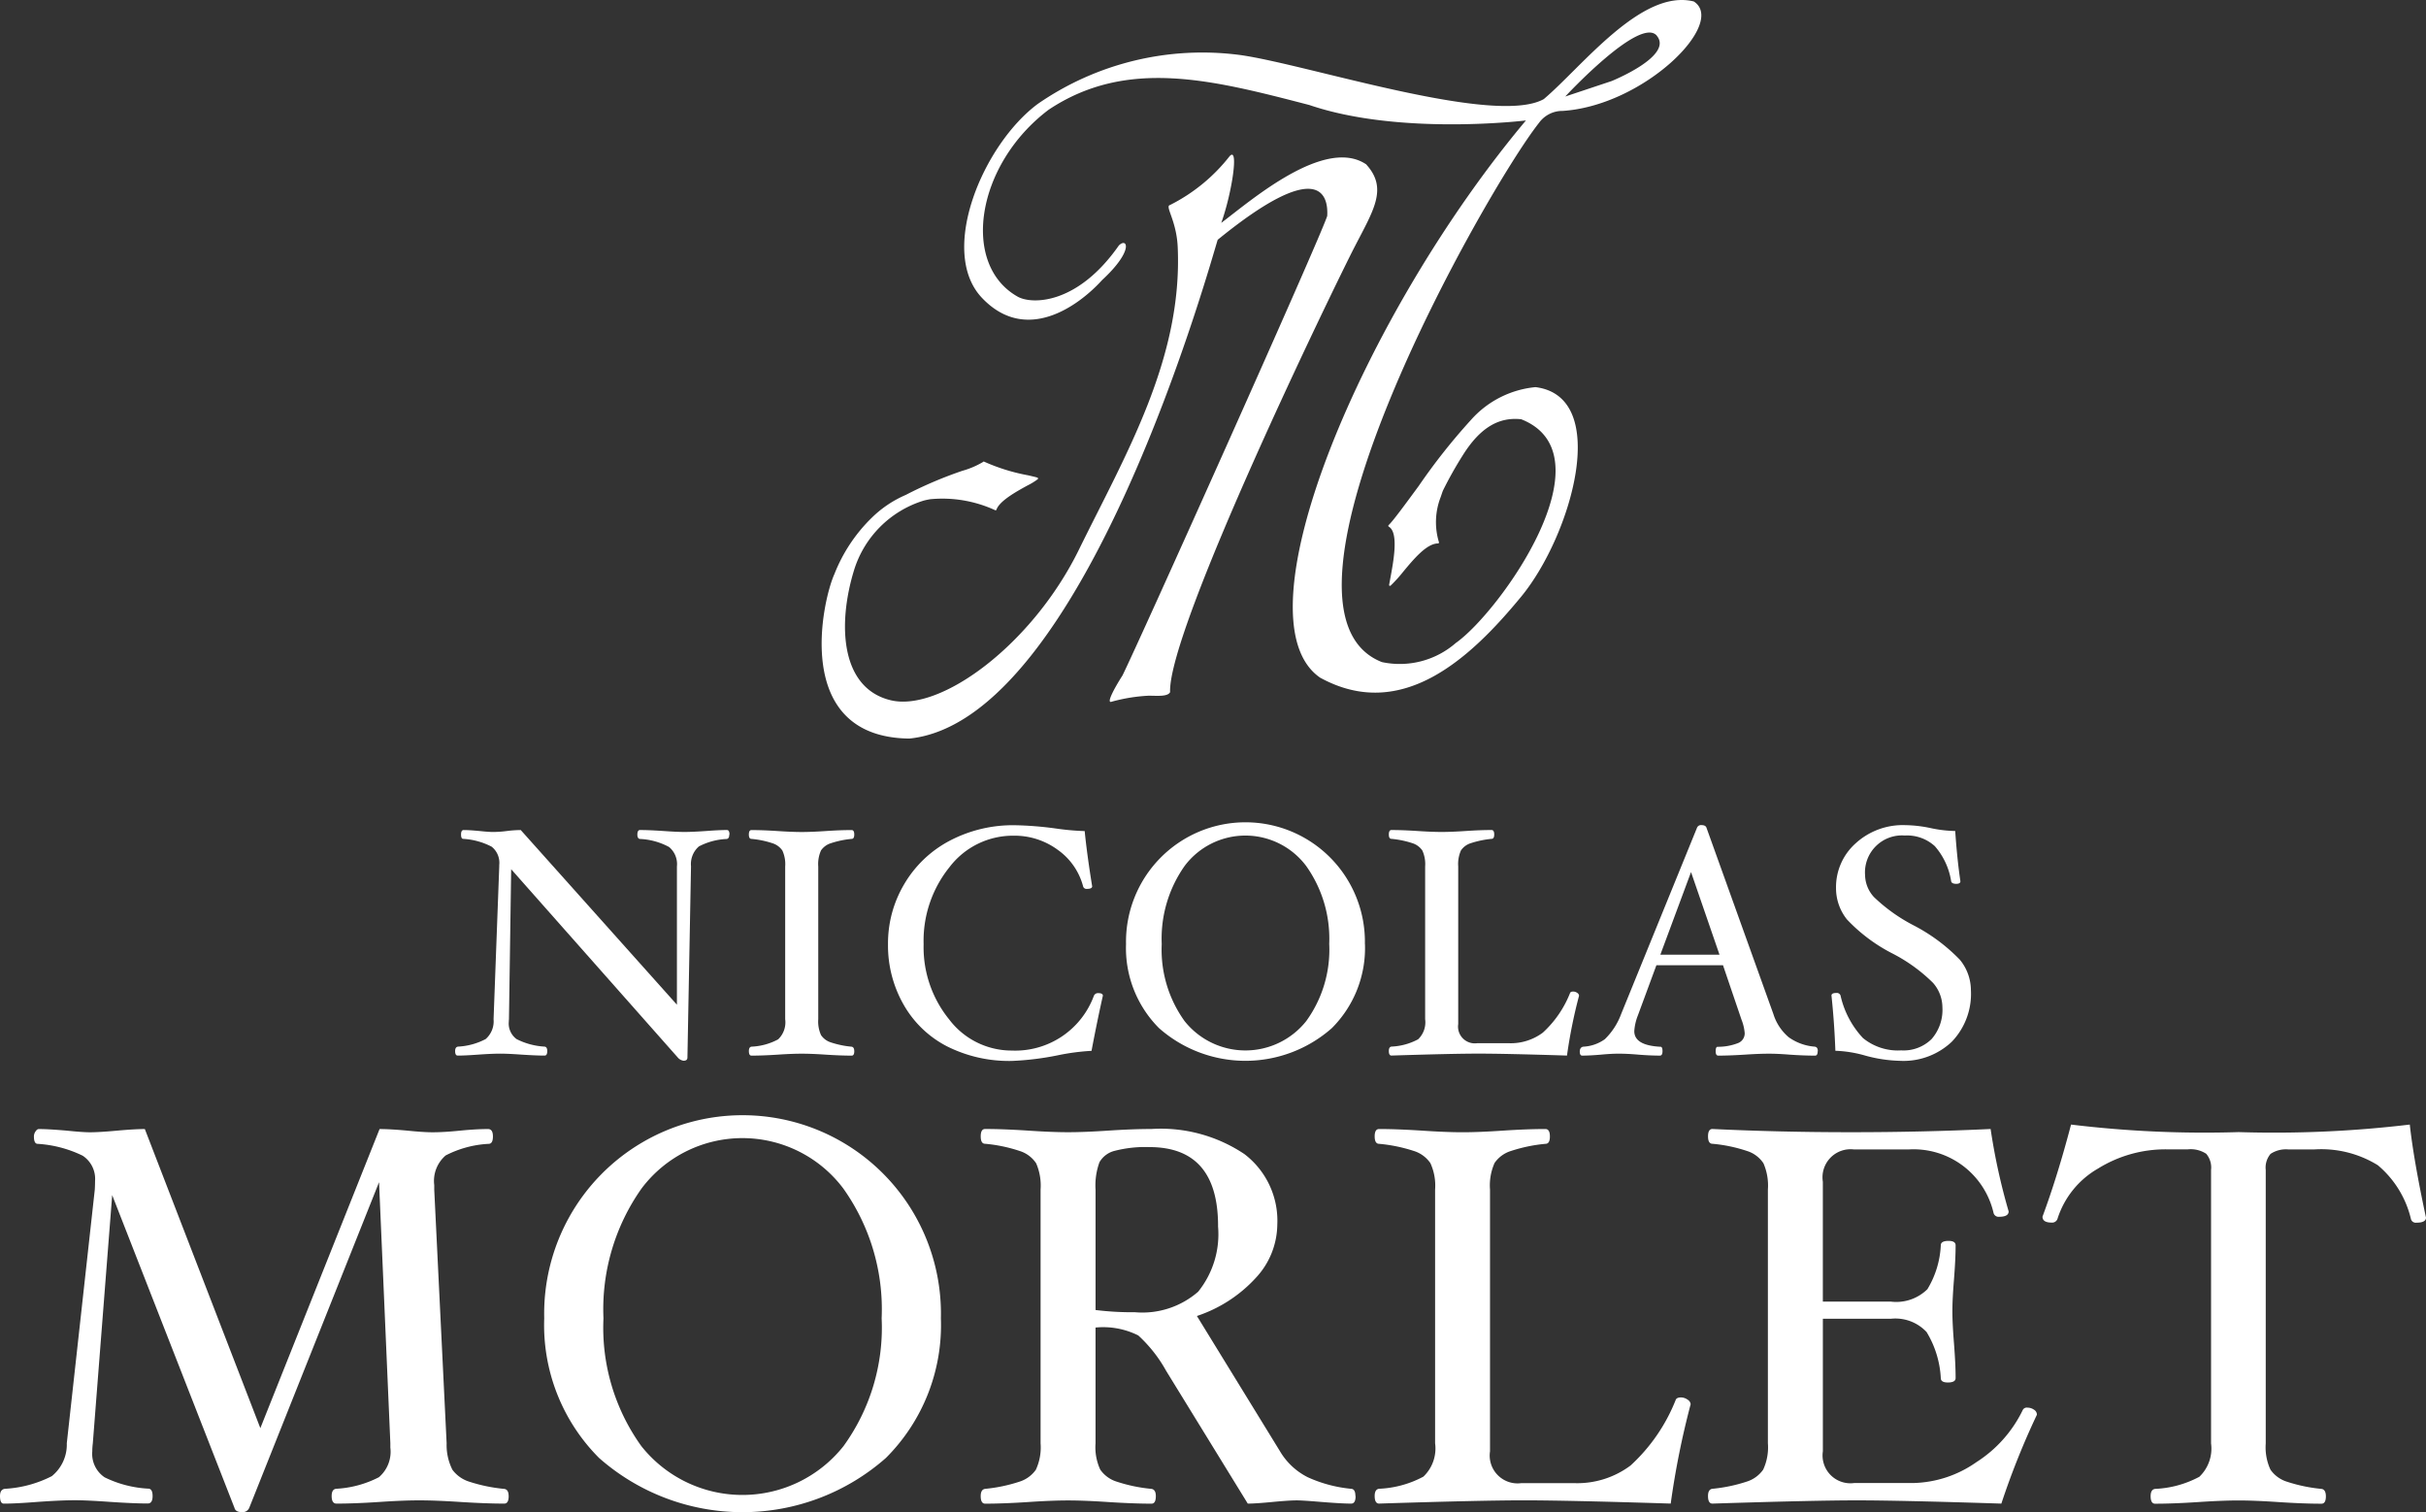 <svg xmlns="http://www.w3.org/2000/svg" width="109.874" height="68.483" viewBox="0 0 109.874 68.483">
  <rect x="0" y="0" width="109.874" height="68.483" fill="#333333" stroke="none"/>
  <g id="logo" transform="translate(0 0)">
    <path id="T" d="M502.322,271.218q0,.232-.439.232a.225.225,0,0,1-.244-.171,4.548,4.548,0,0,0-1.5-2.433,4.874,4.874,0,0,0-2.89-.713H496.1a1.261,1.261,0,0,0-.817.2.959.959,0,0,0-.219.732v12.379a2.415,2.415,0,0,0,.213,1.189,1.429,1.429,0,0,0,.756.549,7.143,7.143,0,0,0,1.555.323q.195.025.2.329c0,.228-.065.342-.2.342q-.818,0-1.951-.074-1.076-.073-1.8-.073-.748,0-1.836.073-1.134.074-1.951.074c-.13,0-.2-.114-.2-.342q0-.3.2-.329a4.672,4.672,0,0,0,2.006-.548,1.761,1.761,0,0,0,.531-1.512V269.06a.957.957,0,0,0-.22-.732,1.284,1.284,0,0,0-.829-.2h-.951a5.792,5.792,0,0,0-3.122.872,4.031,4.031,0,0,0-1.829,2.262.255.255,0,0,1-.268.183q-.415,0-.415-.268.682-1.841,1.293-4.171a50.061,50.061,0,0,0,7.592.341,51.718,51.718,0,0,0,7.75-.341q.171,1.585.732,4.207" transform="translate(-392.448 -216.078)" fill="#FFFFFF"/>
    <path id="E" d="M420.44,280.974a35.172,35.172,0,0,0-1.61,4.025q-4.6-.147-6.549-.147-1.927,0-6.537.147c-.131,0-.2-.114-.2-.342,0-.2.065-.313.2-.329a7.049,7.049,0,0,0,1.548-.323,1.437,1.437,0,0,0,.75-.543,2.4,2.4,0,0,0,.214-1.2V270.779a2.531,2.531,0,0,0-.2-1.19,1.384,1.384,0,0,0-.738-.556,6.829,6.829,0,0,0-1.573-.329c-.131,0-.2-.112-.2-.335s.065-.335.2-.335q3.073.147,6.293.146,3.244,0,6.305-.146a28.043,28.043,0,0,0,.817,3.732q0,.244-.427.244a.234.234,0,0,1-.256-.171,3.717,3.717,0,0,0-3.854-2.878h-2.463a1.272,1.272,0,0,0-1.415,1.463v5.427h3.073a2.011,2.011,0,0,0,1.662-.561,4.206,4.206,0,0,0,.607-1.988q0-.195.335-.2t.336.2q0,.61-.073,1.536-.073.891-.073,1.451t.073,1.464q.074.951.073,1.561,0,.195-.336.2t-.335-.2a4.455,4.455,0,0,0-.644-2.085,1.935,1.935,0,0,0-1.624-.6h-3.073v6a1.261,1.261,0,0,0,1.415,1.439h2.659a5.169,5.169,0,0,0,2.878-.945,5.784,5.784,0,0,0,2.1-2.36.2.2,0,0,1,.208-.11.527.527,0,0,1,.3.092.268.268,0,0,1,.134.226" transform="translate(-328.188 -216.906)" fill="#FFFFFF"/>
    <path id="L" d="M340.7,280.51a37.7,37.7,0,0,0-.9,4.488q-4.671-.147-6.647-.147-1.952,0-6.561.147c-.13,0-.2-.114-.2-.342,0-.2.065-.312.2-.329a4.656,4.656,0,0,0,2.006-.549,1.762,1.762,0,0,0,.531-1.513V270.779a2.442,2.442,0,0,0-.214-1.2,1.424,1.424,0,0,0-.75-.55,7.1,7.1,0,0,0-1.573-.323c-.13,0-.2-.112-.2-.335s.065-.335.2-.335q.817,0,1.951.073,1.085.073,1.829.073t1.817-.073q1.122-.074,1.939-.073c.13,0,.2.111.2.335s-.065.335-.2.335a7.073,7.073,0,0,0-1.561.323,1.407,1.407,0,0,0-.744.543,2.5,2.5,0,0,0-.207,1.208v11.852a1.262,1.262,0,0,0,1.415,1.441h2.415a4.029,4.029,0,0,0,2.536-.8,8.045,8.045,0,0,0,2.049-2.982c.032-.065.11-.1.232-.1a.515.515,0,0,1,.3.1.273.273,0,0,1,.141.22" transform="translate(-264.133 -216.906)" fill="#FFFFFF"/>
    <path id="R" d="M249.885,284.657c0,.228-.065.342-.2.342q-.451,0-1.475-.085-.744-.061-.988-.061-.354,0-1.11.073t-1.11.073l-3.7-6.017a6.282,6.282,0,0,0-1.262-1.6,3.56,3.56,0,0,0-1.933-.356v5.244a2.408,2.408,0,0,0,.213,1.189,1.424,1.424,0,0,0,.756.549,7.1,7.1,0,0,0,1.555.323q.207.025.207.329c0,.228-.065.342-.195.342q-.817,0-1.952-.073-1.086-.073-1.829-.073t-1.817.073q-1.122.073-1.939.073c-.13,0-.2-.114-.2-.342q0-.3.2-.329a7.079,7.079,0,0,0,1.549-.323,1.439,1.439,0,0,0,.75-.543,2.409,2.409,0,0,0,.213-1.2V270.779a2.537,2.537,0,0,0-.2-1.19,1.386,1.386,0,0,0-.738-.556,6.838,6.838,0,0,0-1.573-.329q-.2,0-.2-.335c0-.224.065-.335.2-.335q.817,0,1.939.073,1.073.073,1.817.073t1.829-.073q1.134-.074,1.952-.073a6.8,6.8,0,0,1,4.207,1.138,3.794,3.794,0,0,1,1.488,3.2,3.584,3.584,0,0,1-.983,2.415,6.306,6.306,0,0,1-2.658,1.716l3.757,6.116a3.057,3.057,0,0,0,1.259,1.184,6.148,6.148,0,0,0,1.992.528q.171.025.171.329m-6.22-12.233q0-3.574-3.11-3.573a5.542,5.542,0,0,0-1.555.165,1.1,1.1,0,0,0-.707.52,3.07,3.07,0,0,0-.177,1.248v5.445a13.39,13.39,0,0,0,1.781.1,3.848,3.848,0,0,0,2.866-.929,4.153,4.153,0,0,0,.9-2.973" transform="translate(-188.49 -216.906)" fill="#FFFFFF"/>
    <path id="O" d="M147.178,275.055a8.5,8.5,0,0,1-2.488,6.323,9.818,9.818,0,0,1-12.995,0,8.513,8.513,0,0,1-2.482-6.323,8.985,8.985,0,1,1,17.965,0m-2.683,0a9.431,9.431,0,0,0-1.738-5.879,5.714,5.714,0,0,0-9.135,0,9.477,9.477,0,0,0-1.726,5.879,9.189,9.189,0,0,0,1.714,5.787,5.844,5.844,0,0,0,9.159,0,9.146,9.146,0,0,0,1.726-5.787" transform="translate(-104.565 -215.354)" fill="#FFFFFF"/>
    <path id="M" d="M23.038,284.657c0,.228-.065.342-.2.342q-.817,0-1.988-.074-1.12-.073-1.86-.073t-1.811.073q-1.122.074-1.939.074c-.146,0-.219-.114-.219-.342q0-.3.195-.329a4.761,4.761,0,0,0,1.945-.524,1.517,1.517,0,0,0,.518-1.342v-.2l-.512-11.818-5.878,14.745a.322.322,0,0,1-.342.195q-.281,0-.329-.195l-5.537-14.16-.878,11.243a3.188,3.188,0,0,0-.024.366,1.278,1.278,0,0,0,.561,1.172,5.088,5.088,0,0,0,2,.513q.171.024.171.336c0,.223-.073.335-.219.335q-.635,0-1.732-.074-1.022-.073-1.577-.073-.606,0-1.655.073Q.72,285,.171,285c-.114,0-.171-.114-.171-.342q0-.3.22-.329a5.289,5.289,0,0,0,2.128-.574,1.84,1.84,0,0,0,.677-1.488l1.268-11.486c.008-.146.012-.277.012-.39a1.254,1.254,0,0,0-.561-1.147,5.4,5.4,0,0,0-2.037-.537q-.171,0-.171-.335a.4.4,0,0,1,.073-.227q.073-.108.146-.108.451,0,1.28.073.707.073,1.037.073.427,0,1.22-.073.817-.074,1.268-.073l5.231,13.545,5.4-13.545q.485,0,1.274.073.716.073,1.128.073.512,0,1.232-.073.744-.074,1.281-.073c.146,0,.219.111.219.335s-.065.335-.195.335a4.756,4.756,0,0,0-1.945.525,1.517,1.517,0,0,0-.518,1.342v.207l.561,11.486a2.494,2.494,0,0,0,.262,1.2,1.513,1.513,0,0,0,.774.543,7.333,7.333,0,0,0,1.573.323q.2.025.2.329" transform="translate(0 -216.906)" fill="#FFFFFF"/>
    <path id="S" d="M441.163,203.39a3.132,3.132,0,0,1-.868,2.324,3.179,3.179,0,0,1-2.346.863,6.411,6.411,0,0,1-1.566-.235,5.556,5.556,0,0,0-1.36-.22q-.044-1.248-.176-2.5c0-.079.073-.118.221-.118a.175.175,0,0,1,.19.118,4.129,4.129,0,0,0,1.015,1.924,2.493,2.493,0,0,0,1.733.558,1.806,1.806,0,0,0,1.376-.514,2.006,2.006,0,0,0,.489-1.439,1.691,1.691,0,0,0-.426-1.105,7.42,7.42,0,0,0-1.814-1.318,7.534,7.534,0,0,1-2.086-1.557,2.27,2.27,0,0,1-.492-1.418,2.659,2.659,0,0,1,.886-2.023,3.165,3.165,0,0,1,2.247-.826,5.9,5.9,0,0,1,1.184.14,5.631,5.631,0,0,0,1.081.125q.088,1.292.235,2.276c0,.078-.063.117-.191.117s-.213-.039-.228-.117a3.151,3.151,0,0,0-.736-1.586,1.86,1.86,0,0,0-1.363-.485,1.675,1.675,0,0,0-1.8,1.792,1.506,1.506,0,0,0,.408,1,7.709,7.709,0,0,0,1.772,1.267A8.057,8.057,0,0,1,440.662,202a2.186,2.186,0,0,1,.5,1.388" transform="translate(-351.899 -158.536)" fill="#FFFFFF"/>
    <path id="A" d="M385.834,206.136c0,.137-.039.206-.117.206q-.508,0-1.147-.044-.551-.044-.941-.044-.448,0-1.109.044-.7.044-1.19.044c-.078,0-.117-.068-.117-.2s.029-.2.088-.2a2.484,2.484,0,0,0,.94-.174.472.472,0,0,0,.287-.447,2.136,2.136,0,0,0-.147-.613l-.836-2.46h-3.016l-.84,2.276a2.32,2.32,0,0,0-.162.709q0,.649,1.19.708c.059,0,.088.068.088.2s-.039.2-.117.2q-.44,0-.976-.044-.507-.044-.9-.044-.316,0-.793.044-.5.044-.851.044c-.074,0-.11-.061-.11-.184s.056-.21.169-.221a1.818,1.818,0,0,0,.966-.338,3.064,3.064,0,0,0,.738-1.138l3.437-8.439a.194.194,0,0,1,.206-.118c.117,0,.191.037.22.11l3.033,8.446a2.251,2.251,0,0,0,.694,1.05,2.335,2.335,0,0,0,1.171.426c.1.01.147.076.147.2m-4.452-4.363-1.29-3.742-1.39,3.742Z" transform="translate(-303.51 -158.536)" fill="#FFFFFF"/>
    <path id="L-2" data-name="L" d="M338.351,204.574a22.713,22.713,0,0,0-.544,2.7q-2.813-.088-4-.088t-3.951.088c-.078,0-.117-.069-.117-.206,0-.122.039-.188.117-.2a2.806,2.806,0,0,0,1.208-.33,1.063,1.063,0,0,0,.319-.911v-6.917a1.477,1.477,0,0,0-.128-.724.862.862,0,0,0-.452-.331,4.264,4.264,0,0,0-.947-.195c-.078,0-.117-.068-.117-.2s.039-.2.117-.2q.492,0,1.175.044.654.044,1.1.044t1.095-.044q.676-.045,1.168-.044c.078,0,.118.067.118.2s-.04.2-.118.2a4.281,4.281,0,0,0-.94.195.846.846,0,0,0-.448.327,1.509,1.509,0,0,0-.125.728v7.137a.76.76,0,0,0,.852.868h1.454a2.427,2.427,0,0,0,1.528-.481,4.843,4.843,0,0,0,1.234-1.8c.02-.039.066-.059.14-.059a.312.312,0,0,1,.18.059.165.165,0,0,1,.085.132" transform="translate(-266.838 -159.471)" fill="#FFFFFF"/>
    <path id="O-2" data-name="O" d="M278.182,201.29a5.122,5.122,0,0,1-1.5,3.808,5.914,5.914,0,0,1-7.826,0,5.129,5.129,0,0,1-1.495-3.808,5.41,5.41,0,1,1,10.818,0m-1.616,0a5.679,5.679,0,0,0-1.046-3.54,3.441,3.441,0,0,0-5.5,0,5.706,5.706,0,0,0-1.039,3.54,5.534,5.534,0,0,0,1.032,3.485,3.519,3.519,0,0,0,5.515,0,5.507,5.507,0,0,0,1.039-3.485" transform="translate(-216.363 -158.537)" fill="#FFFFFF"/>
    <path id="C" d="M220.573,203.626q-.264,1.175-.514,2.5a10.3,10.3,0,0,0-1.521.2,12.949,12.949,0,0,1-2.086.257,6.253,6.253,0,0,1-2.937-.66,4.772,4.772,0,0,1-1.969-1.892,5.4,5.4,0,0,1-.705-2.736,5.251,5.251,0,0,1,.745-2.736,5.18,5.18,0,0,1,2.053-1.95,6.153,6.153,0,0,1,2.945-.7,15.579,15.579,0,0,1,1.851.147,11.482,11.482,0,0,0,1.314.118q.1,1.027.338,2.5,0,.118-.235.117a.157.157,0,0,1-.176-.117,2.94,2.94,0,0,0-1.139-1.645,3.3,3.3,0,0,0-2.012-.646,3.61,3.61,0,0,0-2.9,1.425,5.311,5.311,0,0,0-1.171,3.488,5.184,5.184,0,0,0,1.16,3.411,3.547,3.547,0,0,0,2.835,1.406,3.793,3.793,0,0,0,3.717-2.482.2.2,0,0,1,.2-.118c.137,0,.206.039.206.118" transform="translate(-170.623 -158.537)" fill="#FFFFFF"/>
    <path id="I" d="M182.582,207.071c0,.137-.039.206-.118.206q-.492,0-1.168-.044-.646-.044-1.094-.044t-1.094.044q-.683.044-1.183.044c-.078,0-.117-.069-.117-.206,0-.122.039-.188.117-.2a2.8,2.8,0,0,0,1.208-.331,1.062,1.062,0,0,0,.319-.911v-6.917a1.476,1.476,0,0,0-.128-.724.86.86,0,0,0-.452-.331,4.245,4.245,0,0,0-.948-.195c-.078,0-.117-.068-.117-.2s.039-.2.117-.2q.5,0,1.183.044.646.044,1.094.044t1.094-.044q.676-.045,1.168-.044c.078,0,.118.067.118.2s-.039.2-.118.2a4.219,4.219,0,0,0-.94.195.846.846,0,0,0-.448.327,1.506,1.506,0,0,0-.125.728v6.917a1.491,1.491,0,0,0,.125.717.837.837,0,0,0,.444.331,4.185,4.185,0,0,0,.936.195c.083.01.125.076.125.2" transform="translate(-143.891 -159.471)" fill="#FFFFFF"/>
    <path id="N" d="M120.463,197.266c0,.123-.039.189-.117.2a2.972,2.972,0,0,0-1.26.338,1.058,1.058,0,0,0-.356.9l-.162,8.657c0,.1-.059.147-.176.147a.43.43,0,0,1-.235-.117l-7.572-8.556-.1,6.793a.92.92,0,0,0-.007.11.873.873,0,0,0,.352.79,3.181,3.181,0,0,0,1.271.341c.078.01.118.076.118.2,0,.137-.039.206-.118.206q-.382,0-1.05-.044-.624-.044-.962-.044-.367,0-.992.044-.6.044-.933.044c-.078,0-.117-.069-.117-.206,0-.122.044-.188.132-.2a3.037,3.037,0,0,0,1.249-.341,1.068,1.068,0,0,0,.36-.9l.257-6.917v-.066a.932.932,0,0,0-.345-.831,3.177,3.177,0,0,0-1.285-.353c-.069,0-.1-.068-.1-.2s.039-.2.118-.2q.257,0,.72.044.411.044.617.044a5.217,5.217,0,0,0,.617-.044,5.3,5.3,0,0,1,.632-.044l7.073,7.91v-6.262a1.007,1.007,0,0,0-.356-.88,3.033,3.033,0,0,0-1.318-.364c-.078-.01-.118-.076-.118-.2s.039-.205.118-.205q.4,0,1.057.044.617.044.955.044.367,0,.992-.044.6-.045.933-.044c.078,0,.117.069.117.205" transform="translate(-87.434 -159.471)" fill="#FFFFFF"/>
    <path id="M-2" data-name="M" d="M255.992,5.025c3.72-.216,7.494-3.989,5.984-4.96-2.372-.593-5.068,2.965-6.793,4.421-2.21,1.24-10.675-1.563-13.747-1.995a13.1,13.1,0,0,0-9.165,2.21c-2.48,1.833-4.528,6.685-2.534,8.787s4.367.377,5.445-.809c1.456-1.348,1.132-1.941.755-1.563-1.887,2.7-3.952,2.673-4.582,2.318-2.588-1.456-1.887-5.984,1.4-8.464,3.558-2.372,7.44-1.348,11.807-.216,4.1,1.4,9.812.7,9.812.7-7.332,8.734-13.208,22.535-9.326,25.231,3.72,2.049,6.847-.917,9.111-3.666s4.1-9.057.647-9.488a4.47,4.47,0,0,0-2.917,1.48,27.74,27.74,0,0,0-2.374,3c-.631.858-1.176,1.6-1.36,1.768a.043.043,0,0,0-.014.037.044.044,0,0,0,.021.033c.457.27.219,1.541.062,2.383-.016.088-.032.171-.046.25a.044.044,0,0,0,.021.046.046.046,0,0,0,.021,0,.042.042,0,0,0,.029-.011,6.459,6.459,0,0,0,.572-.633c.472-.568,1.06-1.274,1.571-1.274a.043.043,0,0,0,.035-.018.042.042,0,0,0,.007-.038,3.129,3.129,0,0,1,.076-2.038c.024-.067.047-.136.071-.208.009-.027.023-.059.032-.087a17.354,17.354,0,0,1,.886-1.581c.823-1.324,1.685-1.76,2.66-1.655,4.1,1.617-.97,8.734-2.965,10.135a3.865,3.865,0,0,1-3.343.863c-6.038-2.372,4.69-21.349,7.116-24.422a1.309,1.309,0,0,1,1.024-.539m4.313-3.4c.755.916-2.049,2.048-2.049,2.048l-2.1.7s3.4-3.666,4.151-2.75" transform="translate(-185.264 0.001)" fill="#FFFFFF"/>
    <path id="N-2" data-name="N" d="M219.764,37.169c-1.887-1.294-5.283,1.671-6.577,2.642.485-1.348.809-3.5.378-3.019a7.965,7.965,0,0,1-2.7,2.21c-.243.054.3.7.35,1.914.225,5.054-2.372,9.408-4.475,13.694s-6.254,7.359-8.518,6.82-2.426-3.4-1.671-5.876a4.77,4.77,0,0,1,3.156-3.165c.106-.029.2-.046.29-.063a5.727,5.727,0,0,1,2.946.494.045.045,0,0,0,.021.005l.015,0a.044.044,0,0,0,.026-.026c.139-.4.906-.822,1.412-1.1a2.836,2.836,0,0,0,.459-.281.042.042,0,0,0,.012-.04.045.045,0,0,0-.027-.031c-.054-.02-.208-.056-.422-.105a8.713,8.713,0,0,1-1.983-.614.041.041,0,0,0-.059.011,3.859,3.859,0,0,1-.939.4,18.65,18.65,0,0,0-2.561,1.092,5.036,5.036,0,0,0-1.534,1.029,7.268,7.268,0,0,0-1.7,2.564c-.539,1.186-1.941,7.386,3.4,7.44,7.979-.809,13.694-21.78,13.963-22.589,4.637-3.774,5.014-1.995,4.96-1.078-.323,1.024-8.572,19.408-9.273,20.81-.377.593-.755,1.294-.485,1.186a7.741,7.741,0,0,1,1.671-.27c.378,0,.863.054.971-.162-.108-2.857,7.494-18.492,8.356-20.163s1.509-2.642.539-3.72" transform="translate(-157.876 -29.717)" fill="#FFFFFF"/>
    <rect id="Rectangle_5" data-name="Rectangle 5" width="109.874" height="68.483" fill="none"/>
  </g>
</svg>
